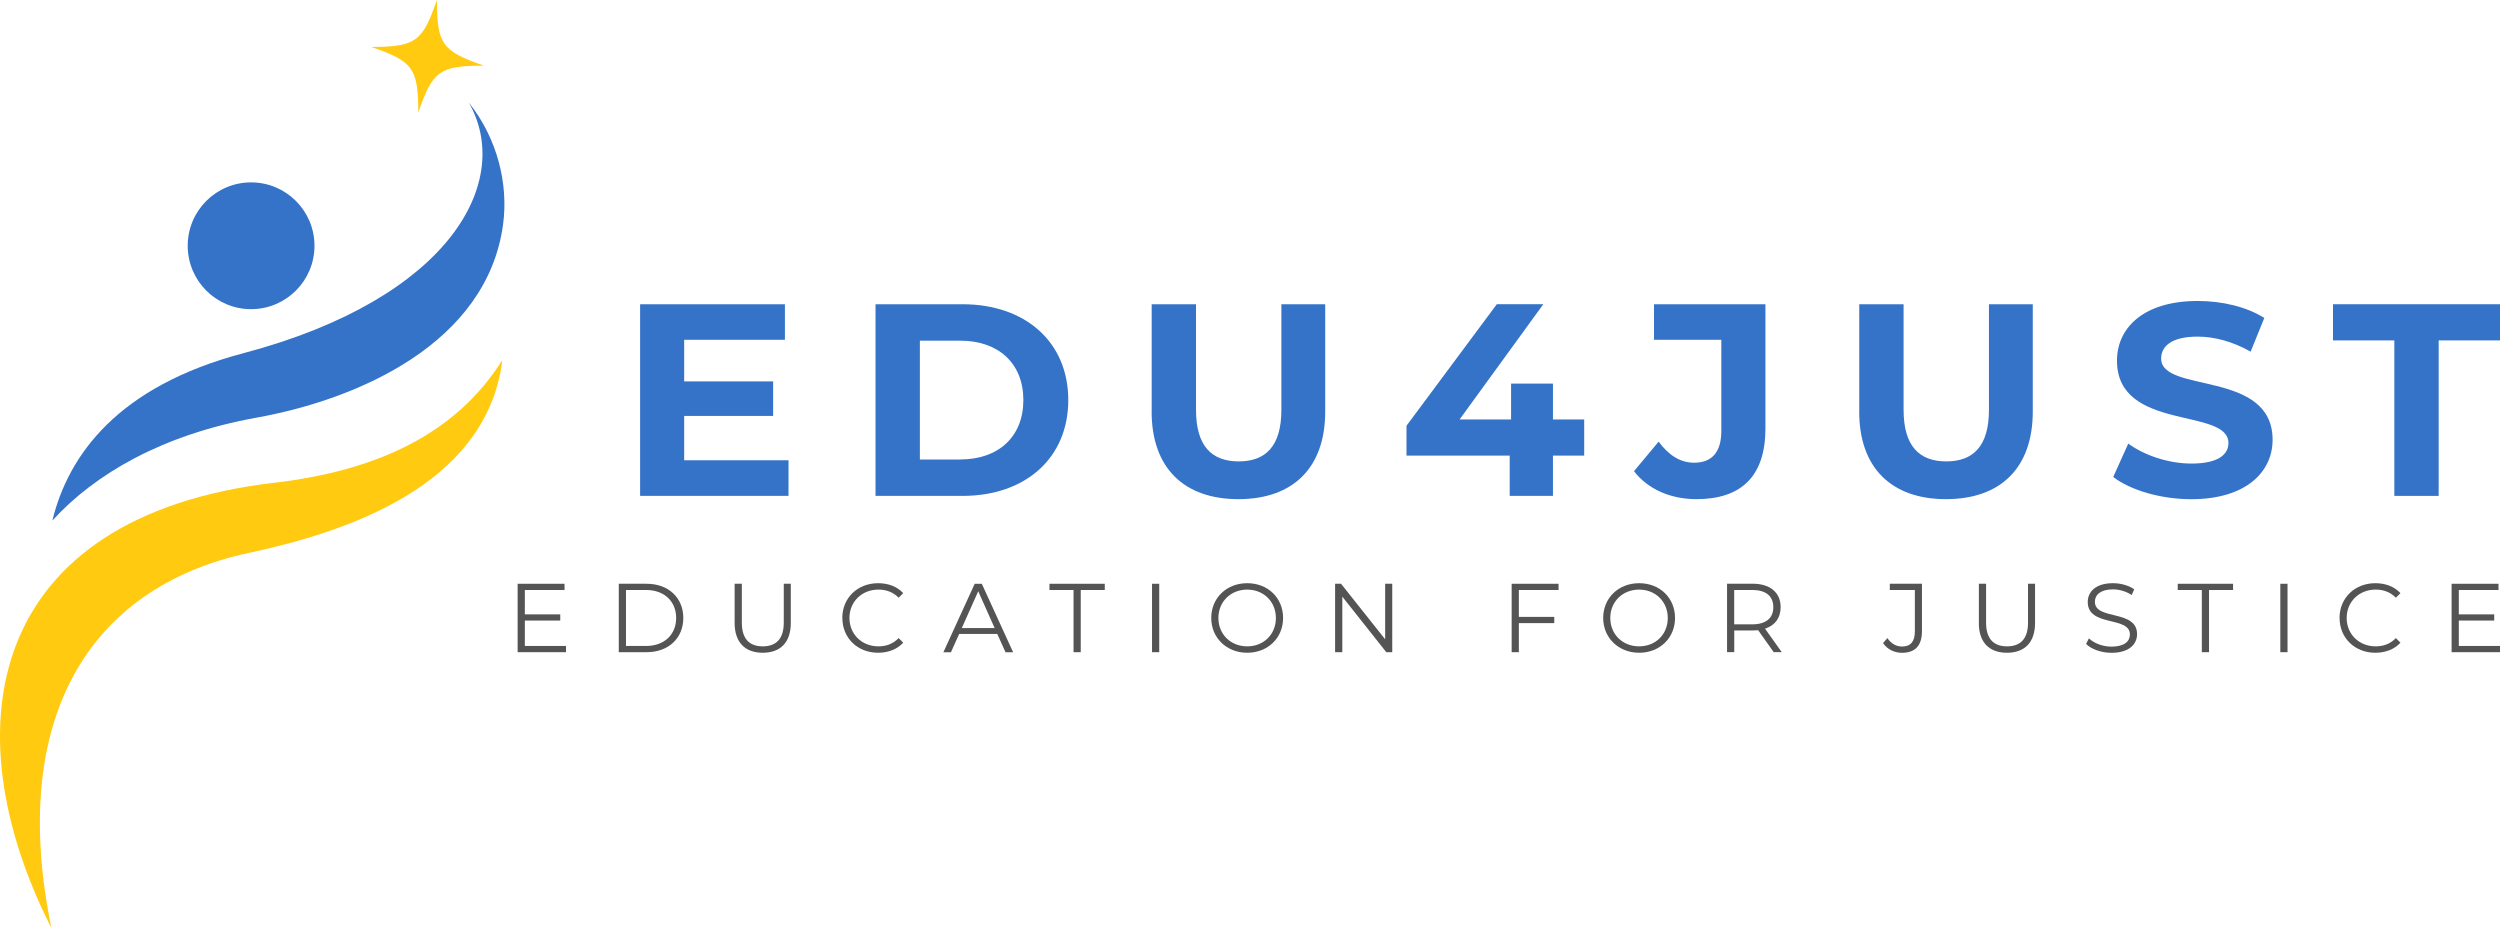 <?xml version="1.0" encoding="UTF-8"?>
<svg id="Livello_2" data-name="Livello 2" xmlns="http://www.w3.org/2000/svg" xmlns:xlink="http://www.w3.org/1999/xlink" viewBox="0 0 436.99 162">
  <defs>
    <style>
      .cls-1 {
        fill: #545454;
      }

      .cls-1, .cls-2, .cls-3, .cls-4 {
        stroke-width: 0px;
      }

      .cls-5 {
        clip-path: url(#clippath);
      }

      .cls-2 {
        fill: none;
      }

      .cls-3 {
        fill: #3473c8;
      }

      .cls-4 {
        fill: #ffca0f;
      }

      .cls-6 {
        clip-path: url(#clippath-1);
      }
    </style>
    <clipPath id="clippath">
      <rect class="cls-2" width="88.16" height="162"/>
    </clipPath>
    <clipPath id="clippath-1">
      <rect class="cls-2" x="8.84" y="17.68" width="79.33" height="73.87"/>
    </clipPath>
  </defs>
  <g id="Livello_1-2" data-name="Livello 1">
    <g class="cls-5">
      <path class="cls-4" d="M73.11,19.69c2.52-7.33,3.73-8.19,11.48-8.22-7.33-2.52-8.19-3.73-8.22-11.48-2.52,7.33-3.73,8.19-11.47,8.22,7.33,2.52,8.19,3.72,8.22,11.47M47.94,84.38C-2.08,90.27-8.92,126.91,8.98,162.21c-7.45-36.21,6.23-59.53,34.58-65.58,17.76-3.79,40.65-11.85,44.08-32.47.07-.38.09-.79.14-1.19-8.15,12.96-22.01,19.32-39.85,21.42Z"/>
    </g>
    <g class="cls-6">
      <path class="cls-3" d="M81.94,17.92c7.79,13.6-2.92,34.17-39.44,43.83-21.91,5.8-30.53,17.75-33.35,29.24,7.44-8.14,19.15-15,35.66-17.98,17.87-3.21,40.28-13.02,43.12-33.73.96-7.01-.93-15.01-5.99-21.36M43.89,54.04c6.12,0,11.08-4.96,11.08-11.08s-4.96-11.08-11.08-11.08-11.08,4.96-11.08,11.08,4.96,11.08,11.08,11.08Z"/>
    </g>
    <g>
      <g>
        <path class="cls-3" d="M137.83,80.46v6.22h-25.94v-33.5h25.31v6.22h-17.61v7.27h15.55v6.03h-15.55v7.75h18.23Z"/>
        <path class="cls-3" d="M153.04,53.18h15.22c10.96,0,18.47,6.6,18.47,16.75s-7.51,16.75-18.47,16.75h-15.22v-33.5ZM167.87,80.31c6.65,0,11.01-3.97,11.01-10.38s-4.35-10.38-11.01-10.38h-7.08v20.77h7.08Z"/>
        <path class="cls-3" d="M201.31,71.94v-18.76h7.75v18.47c0,6.36,2.78,9,7.46,9s7.46-2.63,7.46-9v-18.47h7.66v18.76c0,9.86-5.65,15.31-15.17,15.31s-15.17-5.46-15.17-15.31Z"/>
        <path class="cls-3" d="M276.91,79.64h-5.46v7.03h-7.56v-7.03h-18.04v-5.22l15.79-21.25h8.13l-14.64,20.15h9v-6.27h7.32v6.27h5.46v6.32Z"/>
        <path class="cls-3" d="M285.61,82.37l4.31-5.17c1.82,2.44,3.83,3.68,6.22,3.68,3.11,0,4.74-1.87,4.74-5.55v-15.93h-11.77v-6.22h19.48v21.72c0,8.28-4.16,12.35-12.06,12.35-4.5,0-8.47-1.72-10.91-4.88Z"/>
        <path class="cls-3" d="M324.99,71.94v-18.76h7.75v18.47c0,6.36,2.78,9,7.46,9s7.46-2.63,7.46-9v-18.47h7.66v18.76c0,9.86-5.65,15.31-15.17,15.31s-15.17-5.46-15.17-15.31Z"/>
        <path class="cls-3" d="M369.38,83.38l2.63-5.84c2.82,2.06,7.03,3.49,11.05,3.49,4.59,0,6.46-1.53,6.46-3.59,0-6.27-19.48-1.96-19.48-14.4,0-5.69,4.59-10.43,14.12-10.43,4.21,0,8.52,1,11.63,2.97l-2.39,5.89c-3.11-1.77-6.32-2.63-9.28-2.63-4.59,0-6.36,1.72-6.36,3.83,0,6.17,19.48,1.91,19.48,14.21,0,5.6-4.64,10.38-14.21,10.38-5.31,0-10.67-1.58-13.64-3.88Z"/>
        <path class="cls-3" d="M418.52,59.5h-10.72v-6.32h29.19v6.32h-10.72v27.18h-7.75v-27.18Z"/>
      </g>
      <g>
        <path class="cls-1" d="M98.94,112.91v1.09h-8.46v-11.96h8.2v1.09h-6.94v4.26h6.19v1.08h-6.19v4.44h7.19Z"/>
        <path class="cls-1" d="M108.16,102.04h4.87c3.83,0,6.41,2.46,6.41,5.98s-2.58,5.98-6.41,5.98h-4.87v-11.96ZM112.96,112.91c3.18,0,5.23-2.02,5.23-4.89s-2.05-4.89-5.23-4.89h-3.54v9.78h3.54Z"/>
        <path class="cls-1" d="M128.41,108.89v-6.85h1.26v6.8c0,2.84,1.33,4.14,3.66,4.14s3.67-1.3,3.67-4.14v-6.8h1.23v6.85c0,3.43-1.85,5.21-4.9,5.21s-4.92-1.78-4.92-5.21Z"/>
        <path class="cls-1" d="M147.23,108.02c0-3.5,2.67-6.08,6.27-6.08,1.74,0,3.32.58,4.38,1.74l-.8.8c-.97-.99-2.17-1.42-3.54-1.42-2.89,0-5.06,2.12-5.06,4.96s2.17,4.96,5.06,4.96c1.37,0,2.56-.43,3.54-1.44l.8.8c-1.06,1.16-2.63,1.76-4.39,1.76-3.59,0-6.25-2.58-6.25-6.08Z"/>
        <path class="cls-1" d="M174.32,110.81h-6.66l-1.44,3.2h-1.32l5.47-11.96h1.25l5.47,11.96h-1.33l-1.44-3.2ZM173.86,109.78l-2.87-6.43-2.87,6.43h5.74Z"/>
        <path class="cls-1" d="M187.64,103.13h-4.2v-1.09h9.67v1.09h-4.2v10.87h-1.26v-10.87Z"/>
        <path class="cls-1" d="M201.37,102.04h1.26v11.96h-1.26v-11.96Z"/>
        <path class="cls-1" d="M211.72,108.02c0-3.49,2.67-6.08,6.29-6.08s6.27,2.58,6.27,6.08-2.68,6.08-6.27,6.08-6.29-2.6-6.29-6.08ZM223.02,108.02c0-2.85-2.14-4.96-5.01-4.96s-5.04,2.1-5.04,4.96,2.15,4.96,5.04,4.96,5.01-2.1,5.01-4.96Z"/>
        <path class="cls-1" d="M243.36,102.04v11.96h-1.04l-7.69-9.71v9.71h-1.26v-11.96h1.04l7.71,9.71v-9.71h1.25Z"/>
        <path class="cls-1" d="M265.49,103.13v4.7h6.19v1.09h-6.19v5.08h-1.26v-11.96h8.2v1.09h-6.94Z"/>
        <path class="cls-1" d="M280.23,108.02c0-3.49,2.67-6.08,6.29-6.08s6.27,2.58,6.27,6.08-2.68,6.08-6.27,6.08-6.29-2.6-6.29-6.08ZM291.52,108.02c0-2.85-2.14-4.96-5.01-4.96s-5.04,2.1-5.04,4.96,2.15,4.96,5.04,4.96,5.01-2.1,5.01-4.96Z"/>
        <path class="cls-1" d="M310.04,114l-2.73-3.85c-.31.04-.62.05-.96.05h-3.21v3.79h-1.26v-11.96h4.48c3.04,0,4.89,1.54,4.89,4.1,0,1.88-.99,3.2-2.73,3.76l2.92,4.1h-1.38ZM309.97,106.14c0-1.91-1.26-3.01-3.66-3.01h-3.18v6h3.18c2.39,0,3.66-1.11,3.66-2.99Z"/>
        <path class="cls-1" d="M329.16,112.39l.75-.85c.65.96,1.52,1.47,2.58,1.47,1.47,0,2.22-.87,2.22-2.63v-7.25h-4.38v-1.09h5.62v8.29c0,2.53-1.2,3.78-3.49,3.78-1.35,0-2.58-.62-3.32-1.71Z"/>
        <path class="cls-1" d="M345.9,108.89v-6.85h1.26v6.8c0,2.84,1.33,4.14,3.66,4.14s3.67-1.3,3.67-4.14v-6.8h1.23v6.85c0,3.43-1.85,5.21-4.91,5.21s-4.92-1.78-4.92-5.21Z"/>
        <path class="cls-1" d="M364.64,112.55l.5-.97c.85.84,2.38,1.45,3.95,1.45,2.24,0,3.21-.94,3.21-2.12,0-3.28-7.37-1.26-7.37-5.69,0-1.76,1.37-3.28,4.41-3.28,1.35,0,2.75.39,3.71,1.06l-.43,1.01c-1.03-.67-2.22-.99-3.28-.99-2.19,0-3.16.97-3.16,2.17,0,3.28,7.37,1.3,7.37,5.66,0,1.76-1.4,3.26-4.46,3.26-1.79,0-3.55-.63-4.44-1.55Z"/>
        <path class="cls-1" d="M384.86,103.13h-4.2v-1.09h9.67v1.09h-4.2v10.87h-1.26v-10.87Z"/>
        <path class="cls-1" d="M398.59,102.04h1.26v11.96h-1.26v-11.96Z"/>
        <path class="cls-1" d="M408.94,108.02c0-3.5,2.67-6.08,6.27-6.08,1.74,0,3.31.58,4.38,1.74l-.8.8c-.97-.99-2.17-1.42-3.54-1.42-2.89,0-5.06,2.12-5.06,4.96s2.17,4.96,5.06,4.96c1.37,0,2.56-.43,3.54-1.44l.8.8c-1.06,1.16-2.63,1.76-4.39,1.76-3.59,0-6.25-2.58-6.25-6.08Z"/>
        <path class="cls-1" d="M436.99,112.91v1.09h-8.46v-11.96h8.2v1.09h-6.94v4.26h6.19v1.08h-6.19v4.44h7.2Z"/>
      </g>
    </g>
  </g>
</svg>
